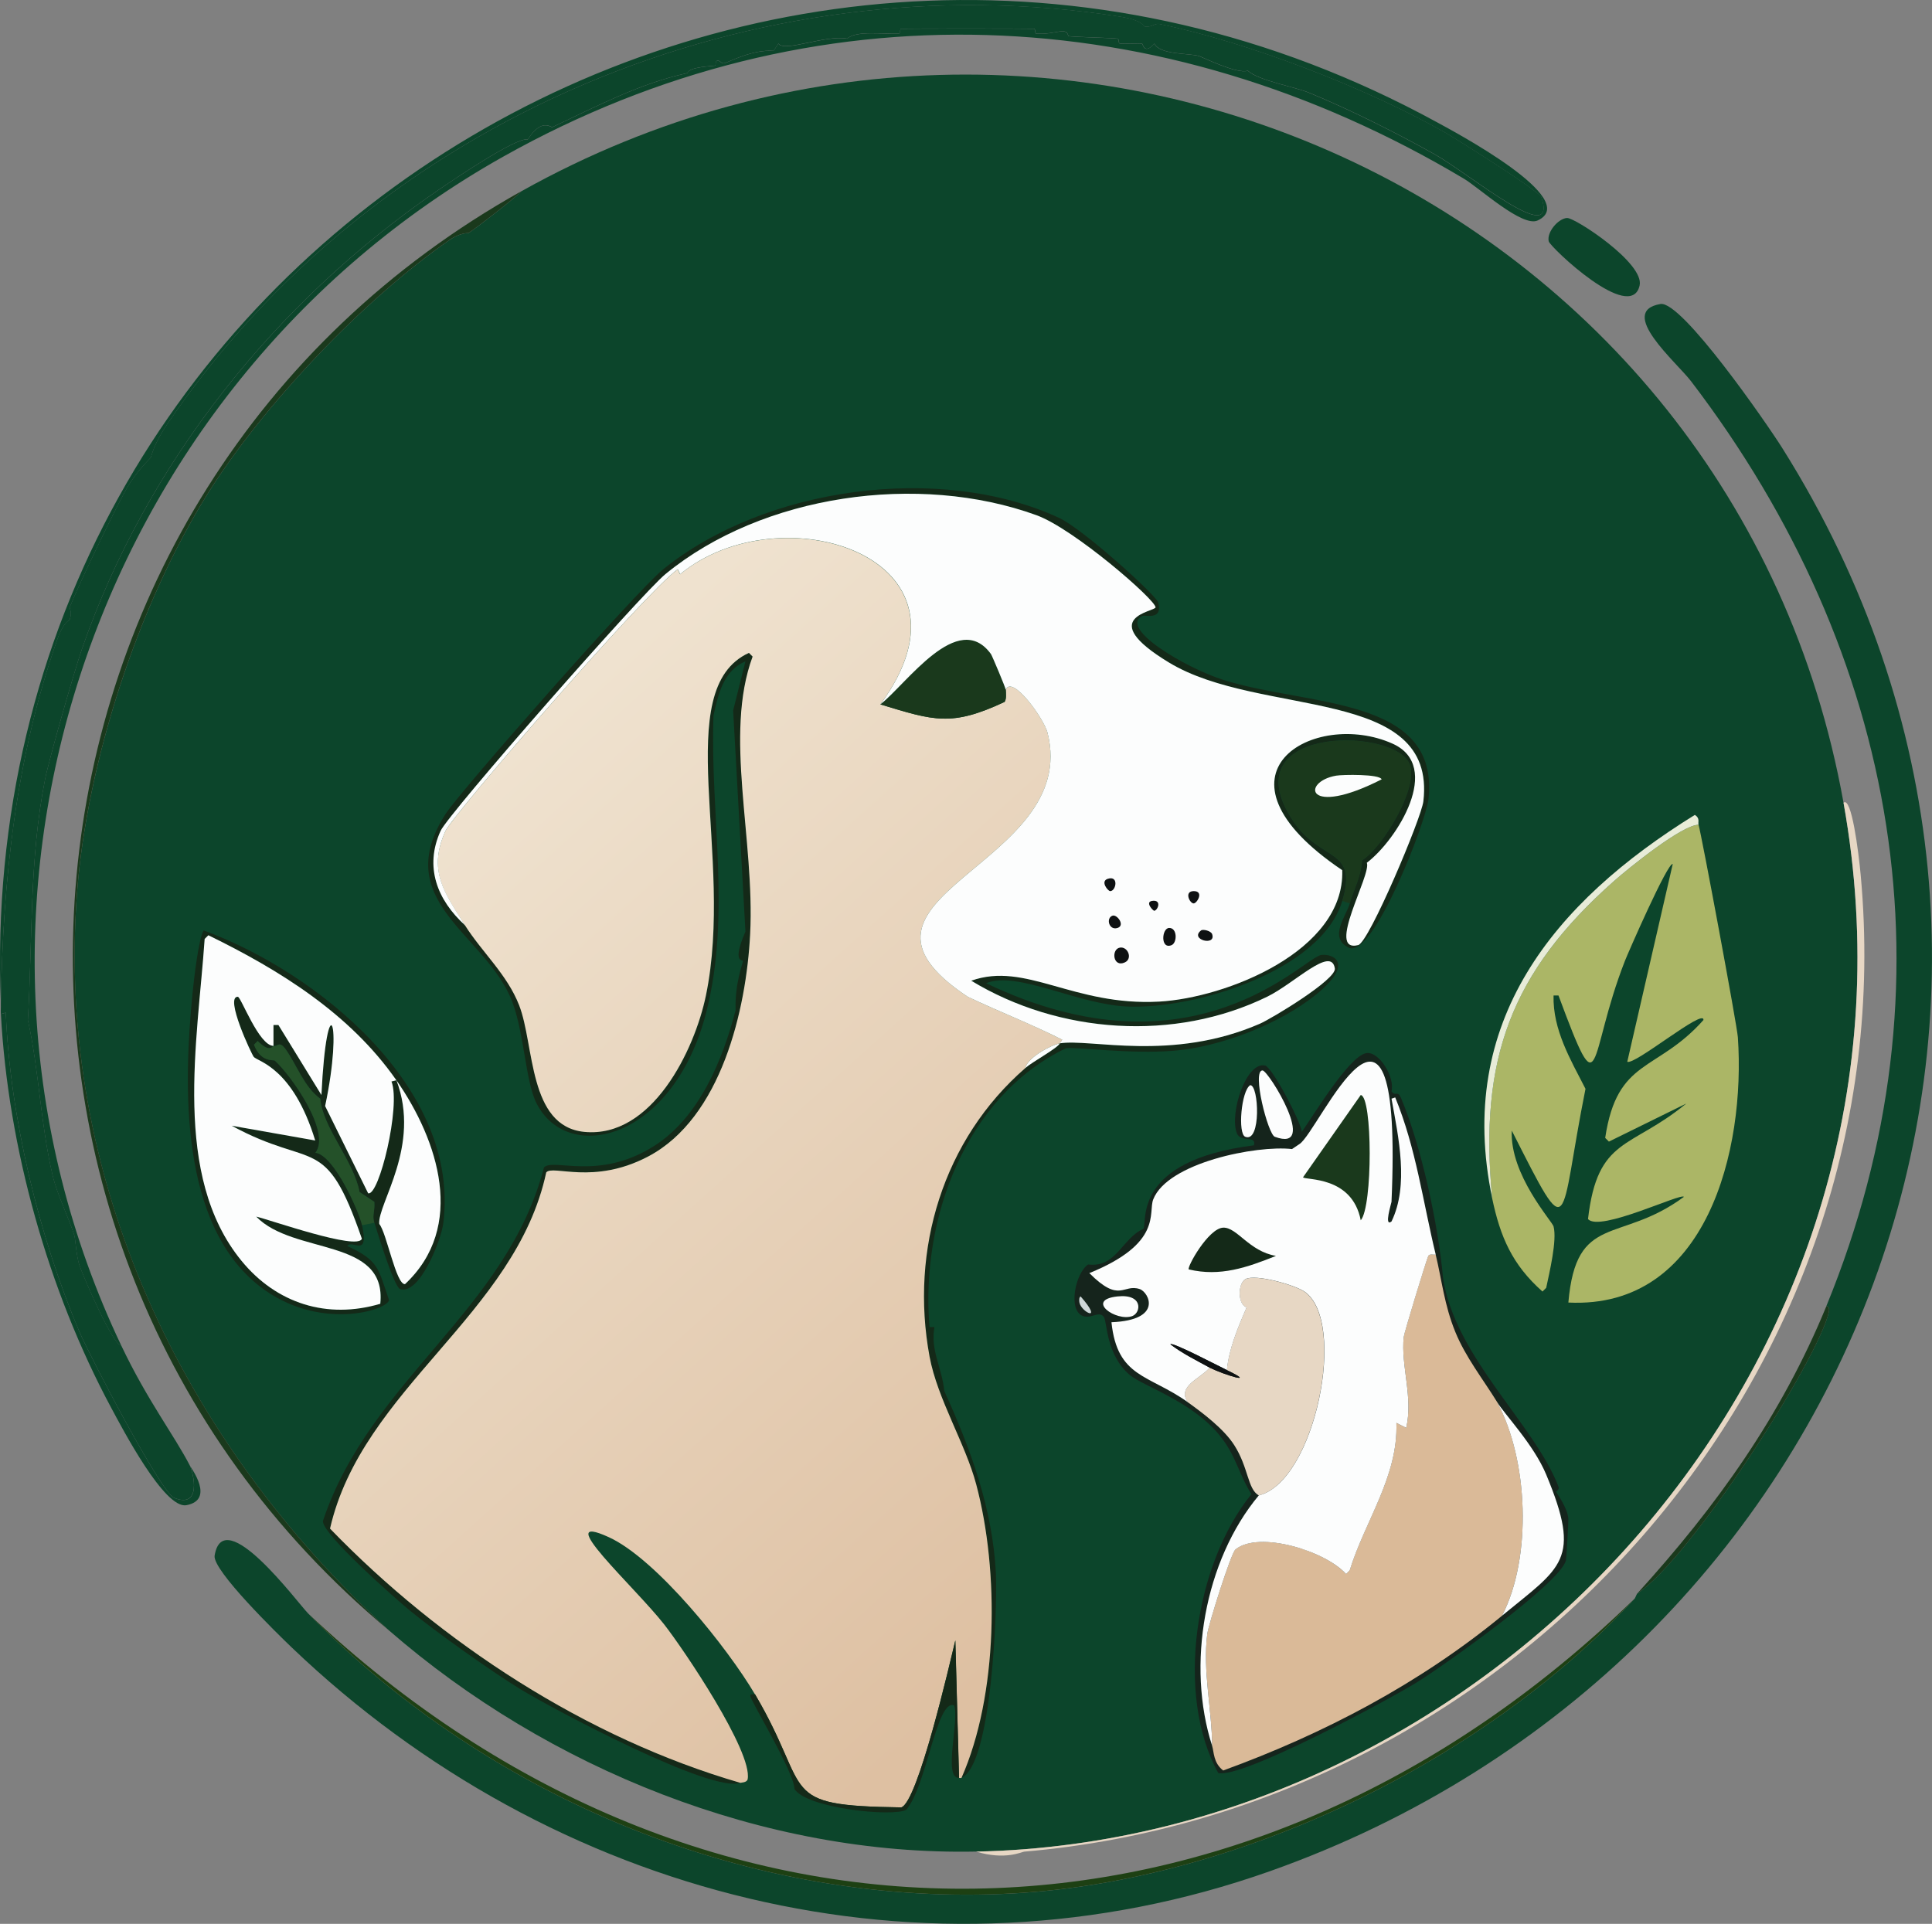 <svg xmlns="http://www.w3.org/2000/svg" xmlns:xlink="http://www.w3.org/1999/xlink" id="Layer_2" viewBox="0 0 391.3 389.7"><rect x="0" y="0" width="391.3" height="389.7" fill="#808080" stroke="none"/><defs><style> .cls-1 { fill: #15241c; } .cls-2 { fill: #abb666; } .cls-3 { fill: #0c452b; } .cls-4 { fill: #1d4013; } .cls-5 { fill: #e7d7c4; } .cls-6 { fill: #1a391c; } .cls-7 { fill: #ced7d8; } .cls-8 { fill: #142918; } .cls-9 { fill: #245129; } .cls-10 { fill: #0e1112; } .cls-11 { fill: #daba98; } .cls-12 { fill: url(#linear-gradient); } .cls-13 { fill: #fcfdfd; } .cls-14 { fill: #e8ecd8; } </style><linearGradient id="linear-gradient" x1="85.62" y1="168.18" x2="222.57" y2="320.08" gradientUnits="userSpaceOnUse"><stop offset="0" stop-color="#efe2cf"></stop><stop offset="1" stop-color="#dec0a2"></stop></linearGradient></defs><g id="Layer_1-2" data-name="Layer_1"><g id="Generative_Object"><g><path class="cls-3" d="M62.38,326.8c36.66,37.59,89.97,59.74,143.06,56.73,45.15-2.57,95.2-26.64,125.64-59.71.09-.1.41-.9.5-1,10.74-7.01,36.51-47.12,38.81-56.98.11-.48.14-1.28-.5-1.24,26.79-65.28,14.66-132.25-27.37-187.35-2.96-3.88-15.09-14.15-6.22-15.67,4.31-.74,21.6,24.3,24.63,29.11,68.71,109.19,15.15,246.27-103.75,288.36-69.82,24.71-145.29,5.12-198.04-45.28-2.79-2.67-16.16-15.7-15.67-18.66,1.77-10.79,16.76,9.49,18.91,11.69Z"></path><path class="cls-3" d="M24.56,272.56c5.29,11.14,10.74,18.19,13.93,24.38,1.19,3.09,1.67,8.45-3.23,6.47-2.69-1.09-17.22-29.02-19.16-33.59-8.24-19.44-14.07-43.57-14.93-64.69l-1,.25c-.04-.66.03-1.33,0-1.99.4-25.19,3.06-50.08,11.44-73.89,1.27-3.61,2.4-3.76,2.49-3.98.56-1.47-.06-2.35,0-2.49,1.86-4.66,9.02-19.6,11.44-23.88,2.24-3.96,4.76-6.12,4.98-6.47.21-.33.46-2.53,3.48-6.97C76.05,23.9,152.83-8.21,226.84,3.36c4.66.73,4.71,1.94,4.98,1.99,1.4.26,2.05-.69,2.99-.5,17.8,3.63,41.91,12.94,57.72,21.89,2.42,1.37,19.24,11.96,19.66,13.19,3.55,10.59-14.57-4.75-21.65-8.71-7.88-4.41-17.04-9-25.38-12.44-2.96-1.22-10.26-2.45-12.44-4.48-2.04.81-9.41-2.85-9.95-2.99-2.2-.56-7.85-.22-8.96-2.49-2.07,2.35-2.32.03-2.49,0-.29-.05-3.92.08-4.48,0-.4-.06-.1-.94-.5-1-1.09-.16-7.51-.28-9.95-.5-.4-2.02-2.44-.29-6.47-.5-.38-.02-.12-.98-.5-1-1.5-.06-25.13-.07-26.87,0-.38.02-.12.98-.5,1-2.95.14-8.61-.72-10.45,1-4.43-.82-12.72,2.8-13.93,1l-1,1.49c-4.16-.37-9.01,2.24-9.95,2.49-.67.18-.83-.68-1.49-.5-.41.11-.08.88-.5,1-.33.09-5.2.21-5.47,1.49-9.56,2.05-18.47,6.75-27.37,10.95-.28.13-2.12-1.95-4.98,2.49-2.37-.45-14.78,7.96-18.41,10.45-32.66,22.4-58.86,55.13-71.9,92.8-1.6,4.62-6.65,22.26-7.46,26.37-3.21,16.11-2.51,32.13-3.48,48.76,2.25,10.16,2.56,21.06,4.98,31.35.99,4.21,3.2,8.39,4.48,12.44.09.29.41,4.34,1,5.97.94,2.62,6.77,16.17,8.46,16.17Z"></path><path class="cls-3" d="M24.56,272.56c-1.69,0-7.52-13.56-8.46-16.17-.59-1.63-.9-5.68-1-5.97-1.27-4.05-3.49-8.23-4.48-12.44-2.41-10.29-2.73-21.19-4.98-31.35.98-16.63.28-32.65,3.48-48.76.82-4.11,5.86-21.75,7.46-26.37,13.05-37.67,39.25-70.4,71.9-92.8,3.63-2.49,16.04-10.9,18.41-10.45,2.86-4.44,4.69-2.35,4.98-2.49,8.9-4.2,17.8-8.9,27.37-10.95.28-1.28,5.15-1.4,5.47-1.49.41-.11.08-.88.5-1,.67-.18.82.67,1.49.5.94-.25,5.79-2.86,9.95-2.49l1-1.49c1.22,1.81,9.5-1.81,13.93-1,1.84-1.72,7.5-.85,10.45-1,.38-.02.12-.98.5-1,1.74-.07,25.37-.06,26.87,0,.38.02.12.98.5,1,4.03.21,6.07-1.52,6.47.5,2.44.22,8.86.34,9.95.5.4.06.1.93.5,1,.56.08,4.19-.05,4.48,0,.16.03.42,2.35,2.49,0,1.11,2.27,6.75,1.92,8.96,2.49.54.14,7.91,3.8,9.95,2.99,2.18,2.02,9.48,3.25,12.44,4.48,8.33,3.44,17.5,8.03,25.38,12.44,7.07,3.96,25.2,19.3,21.65,8.71-.41-1.22-17.24-11.82-19.66-13.19-15.81-8.96-39.93-18.27-57.72-21.89-.94-.19-1.59.76-2.99.5-.26-.05-.32-1.26-4.98-1.99C152.83-8.21,76.05,23.9,34.02,85.71c-3.02,4.44-3.28,6.64-3.48,6.97-.22.35-2.74,2.51-4.98,6.47-2.42,4.28-9.58,19.22-11.44,23.88-.06.14.56,1.02,0,2.49-.08.22-1.22.37-2.49,3.98C3.24,153.31.58,178.21.18,203.4-6.16,50.67,156.46-48.81,291.03,24.76c3.44,1.88,29.49,15.69,20.4,19.9-3.11,1.44-11.82-6.61-14.93-8.46C235.41-.25,164.62-3.46,101.94,31.72,18.14,78.77-17.1,184.88,24.56,272.56Z"></path><path class="cls-4" d="M62.38,326.8c80.43,75.96,189.81,73.77,268.7-2.99-30.44,33.07-80.5,57.15-125.64,59.71-53.09,3.02-106.4-19.14-143.06-56.73Z"></path><path class="cls-3" d="M317.4,44.16c1.56-.09,15.72,9.14,14.68,13.68-1.78,7.79-18.15-7.82-18.41-8.96-.42-1.87,1.93-4.62,3.73-4.73Z"></path><path class="cls-3" d="M38.49,296.94c.23.45,5.08,6.89-.75,7.96-4.43.81-12.95-15.52-15.18-19.66C9.73,261.36,1.65,232.52.18,205.39l1-.25c.86,21.12,6.68,45.24,14.93,64.69,1.94,4.57,16.47,32.5,19.16,33.59,4.91,1.98,4.42-3.38,3.23-6.47Z"></path><path class="cls-6" d="M331.58,322.82c16.05-17.66,29.19-35.97,38.32-58.22.63-.03.61.76.5,1.24-2.3,9.85-28.07,49.97-38.81,56.98Z"></path><g><path class="cls-3" d="M373.38,162.59c20.22,112.71-71.27,210.33-175.65,212.47-43.06.89-86.78-16.82-118.93-44.78C36.94,292.13,11.2,238.38,15.61,180.76c2.02-26.41,12.37-58.16,26.37-80.61,11.16-17.9,31.65-39.48,49.01-51.5,2.27-1.57,3.8-1.38,3.98-1.49,1.7-1.13,9.01-6.78,10.7-8.46,108.71-60.7,245.68,1.11,267.71,123.9Z"></path><g><path class="cls-6" d="M78.8,330.28C-16.85,250.56-3.31,99.54,105.67,38.69c-1.69,1.68-9,7.33-10.7,8.46-.18.12-1.71-.08-3.98,1.49-17.36,12.02-37.85,33.6-49.01,51.5-14,22.45-24.36,54.2-26.37,80.61-4.4,57.62,21.34,111.38,63.19,149.53Z"></path><path class="cls-5" d="M197.73,375.07c104.38-2.15,195.88-99.76,175.65-212.47,1.61-1.35,3.04,9.88,3.48,14.68,9.3,101.21-70.12,189.24-169.43,197.8-.51.04-3.8,1.77-9.7,0Z"></path><g><path class="cls-2" d="M344.02,167.07c.62,2.1,7.8,40.65,7.96,43.04,1.57,22.68-6.23,55.13-34.33,53.74,1.58-18.32,10.41-11.82,23.39-21.4-.33-.95-17.13,7.23-19.41,4.48,1.93-16.69,8.6-14.08,19.9-23.39l-15.67,7.71-.75-.75c2.43-16.25,10.43-13.23,19.9-23.88.22-2.52-13.89,9.18-15.43,8.46l9.21-40.06c-1.01-.41-9.11,18.13-9.7,19.66-7.64,19.56-4.5,31.02-13.44,6.97h-1c-.18,6.93,3.44,12.99,6.47,18.91-5.51,27.46-2.67,32.66-14.93,8.46-.42,8.97,8.19,18.37,8.46,19.41.74,2.82-.83,9.3-1.49,12.44l-.75.75c-6.14-5.44-8.56-11.09-10.2-18.91-2.69-28.11,3.78-45.7,24.63-64.19,3.23-2.86,13.89-11.45,17.17-11.44Z"></path><path class="cls-14" d="M344.02,167.07c-3.28,0-13.94,8.58-17.17,11.44-20.85,18.49-27.32,36.08-24.63,64.19-7.48-35.74,12.45-59.93,41.05-77.63,1.09.68.59,1.45.75,1.99Z"></path></g><g><path class="cls-8" d="M273.36,182.99c.87-2.88,2.33-5.61,2.49-8.71,4.21-2.6,12-15.45,9.45-19.9-4.11-7.2-36.08-7.08-23.39,11.94,5.56,8.34,13.21,5.36,9.95,16.17-4.33,14.34-30.18,22-43.54,21.4-10.26-.46-22.2-7.29-28.61-4.73,42.09,20.18,64.33-5.29,67.92-5.72,2.38-.29,6.75,1.65-1,7.96-7.39,6.03-19.43,10.66-28.86,11.44-9.02.75-19.86-.84-21.89-.5-20.44,9.87-29.45,34.68-27.62,56.48h1c-.87,4.69,1.54,8.25,1.99,12.94,5.35,11.76,9.76,23.8,10.45,36.82.36,6.83-.81,38.9-6.97,41.55,7.43-16.8,7.68-41.81,2.99-59.46-2.2-8.26-7.86-17.28-9.45-25.88-4.04-21.72,2.79-44.04,19.41-58.47,1.51-1.31,6.54-4.01,6.97-4.98,6.21-1.03,22.65,3.79,40.55-3.98,2.4-1.04,15.52-8.95,15.18-11.2-.71-4.64-8.15,3.01-13.68,5.72-18.79,9.19-42.17,7.55-59.96-3.23,11.04-3.94,20.65,5.18,38.07,4.23,13.48-.74,37.62-10.24,37.07-26.62-29.01-19.56-5.6-32.72,10.2-25.63,10.23,4.59.88,19.5-5.22,24.13,1.01,2.35-8.42,18.35-1.74,16.67,2.18-.55,12.79-25.73,13.19-29.11,2.77-23.51-33-16.9-51.5-28.11-15.21-9.22-2.72-10.32-2.74-11.2-.04-1.54-16.52-15.9-24.13-18.66-23.84-8.66-55.46-4.22-75.14,11.94-4.93,4.05-43.93,48.49-45.53,52-3.34,7.31-.69,14.02,4.98,19.16,3.48,5.48,8.53,9.93,10.95,16.17,3.12,8.05,1.82,24.51,13.19,25.63,13.68,1.35,22.32-16.48,24.63-27.62,5.86-28.26-7.37-62.07,8.71-69.41l.75.75c-5.86,15.84.48,37-.5,56.23-.78,15.3-5.85,37.24-20.65,45.03-11.11,5.86-19.32,1.63-20.65,3.23-6.19,28.85-37.29,43.73-43.79,72.15,22.39,23.19,51.99,42.48,83.1,51.5-5.61,2.34-38.13-14.99-44.54-18.91-5.77-3.53-17.15-11.61-22.39-15.92-3.02-2.49-17.72-15.43-17.66-18.16,9.54-28.65,37.18-42.48,44.78-71.65,1.99-1.94,10.93,2.76,22.14-4.23,9.24-5.76,14.04-17.48,16.67-27.62-.19-5.32,1.44-9.42,1.49-9.95.03-.32-2.33.58.5-5.97l-2.49-44.78,2.49-9.95c-4.44,1.84-5.52,6.67-6.47,10.95-.73,20.13,3.63,40.28-1.49,60.21-6.61,25.71-27.89,30.95-34.33,18.41-2.41-4.68-2.5-15.44-5.47-21.89-5.96-12.93-24.1-19.52-12.94-36.82,3.01-4.66,38.62-45.13,44.04-49.51,20.55-16.63,56-21.59,80.11-10.45,4.98,2.3,19.79,15.78,20.15,17.17.97,3.73-2.64,2.43-3.23,2.74-4.77,2.45,8.58,10.44,16.42,12.94,16.96,5.4,43.83,3.23,41.55,24.13-.51,4.66-11.25,32.51-16.17,30.1-4.1-2.01-.56-6.28.25-8.96Z"></path><g><path class="cls-12" d="M178.32,142.69c10.88,3.3,14.36,4.54,25.13-.5.42-.52.29-1.79.25-2.49,1.36-3.05,7.74,5.89,8.46,8.71,6.94,27.19-46.9,33.11-16.17,53.49,6.31,3.01,12.97,5.56,19.16,8.71l-.5.75c-1.79.3-6.6,2.92-6.97,4.98-16.62,14.43-23.44,36.75-19.41,58.47,1.6,8.59,7.26,17.62,9.45,25.88,4.7,17.65,4.44,42.66-2.99,59.46-.1.04-.31,0-.5,0l-.75-27.87c-1.13,4.68-7.58,32.78-10.95,33.84-25.47-.36-17.85-2.92-29.61-22.89-5.51-9.36-19.94-27.43-29.61-31.85-11.96-5.46,5.23,10.04,11.2,17.66,3.97,5.06,17.94,25.78,16.92,31.35-.13.72-1.35.69-1.49.75-31.11-9.03-60.71-28.32-83.1-51.5,6.5-28.42,37.6-43.3,43.79-72.15,1.33-1.61,9.54,2.62,20.65-3.23,14.8-7.8,19.87-29.74,20.65-45.03.98-19.23-5.37-40.39.5-56.23l-.75-.75c-16.07,7.35-2.84,41.15-8.71,69.41-2.31,11.13-10.95,28.96-24.63,27.62-11.37-1.12-10.06-17.57-13.19-25.63-2.42-6.24-7.47-10.69-10.95-16.17-4.2-6.62-7.63-11.12-3.98-19.16,1.47-3.23,40.22-48.03,47.02-52.99l.5,1c20.14-16.69,62.65-3.67,40.55,26.37Z"></path><path class="cls-8" d="M194.24,360.14c-3.3.14.14-11.82-1-14.68-3.51-1.46-5.55,16.36-9.7,21.15-2.84,1.49-20.16-.32-22.64-4.23-.04-3.45-8.9-17.86-8.96-18.91-.02-.32.6-.27,1-.25,11.76,19.97,4.13,22.53,29.61,22.89,3.37-1.06,9.82-29.15,10.95-33.84l.75,27.87Z"></path><path class="cls-13" d="M214.64,211.36c-.43.96-5.46,3.67-6.97,4.98.37-2.05,5.18-4.68,6.97-4.98Z"></path></g><g><path class="cls-8" d="M75.81,247.68c-.48-1.52.13-2.18,0-4.23l-2.99-1.99c-1.21-6.39-7.42-12.91-7.96-18.91-3.23-2.34-4.68-6.68-6.97-9.95-1.4-1.93-1.61-.51-2.49-.75v-4.23h1l8.71,14.18c1.09-22.59,4.47-15.27.75,2.24l8.71,17.66c2.19.72,6.65-17.69,4.73-22.64l1-.25c5.04,13.33-3.84,25-3.48,29.11,1.48,1.68,3.4,12.34,5.22,12.19,12.4-11.62,6.77-29.07-1.74-41.3-9.35-13.44-23.57-22.28-38.07-29.36l-.75.75c-1.41,20.62-6.63,47.96,7.46,65.19,7.09,8.66,17.35,11.9,28.11,8.71,1.39-13.5-17.55-9.81-25.13-17.66,2.7.61,20.6,6.95,21.4,4.48-7.47-21.61-9.72-13.82-26.37-22.89l16.92,2.99c-4.53-14.84-11.66-15.99-12.44-16.92-.42-.5-5.96-12.25-3.23-12.19.63.01,4.26,9.91,7.22,9.95-.18-.05-.73,1.55-3.23-1l-.75.75c1.4,3.68,3.97,3,4.23,3.23,3.25,2.94,11.48,14.49,8.21,18.66,3.79.45,8.86,11.95,9.45,14.68,1.5,6.84-2.08,2.74-2.99,4.23,6.49,2.94,6.26,4.66,8.46,10.95-.49,2.14-14.37,6.34-26.12-2.74-16.38-12.65-15.51-40.95-13.68-59.46.32-3.25,1.23-10.94,2.24-12.69,22.95,8.4,52.12,31.95,48.52,59.46-.41,3.13-4.72,14.43-8.71,13.19-1.22-.38-4.51-11.17-5.22-13.44Z"></path><path class="cls-9" d="M55.41,211.86c.88.24,1.09-1.19,2.49.75,2.29,3.27,3.74,7.62,6.97,9.95.54,6,6.75,12.52,7.96,18.91l2.99,1.99c.13,2.05-.48,2.71,0,4.23l-2.49.5c-.6-2.73-5.66-14.23-9.45-14.68,3.27-4.17-4.96-15.72-8.21-18.66-.26-.23-2.83.45-4.23-3.23l.75-.75c2.51,2.54,3.05.95,3.23,1Z"></path><path class="cls-13" d="M80.29,218.82l-1,.25c1.93,4.95-2.53,23.36-4.73,22.64l-8.71-17.66c3.72-17.51.35-24.83-.75-2.24l-8.71-14.18h-1v4.23c-2.96-.04-6.58-9.94-7.22-9.95-2.73-.06,2.81,11.69,3.23,12.19.78.93,7.91,2.08,12.44,16.92l-16.92-2.99c16.66,9.07,18.91,1.28,26.37,22.89-.79,2.47-18.69-3.87-21.4-4.48,7.58,7.85,26.51,4.16,25.13,17.66-10.76,3.19-21.03-.05-28.11-8.71-14.1-17.23-8.87-44.57-7.46-65.19l.75-.75c14.5,7.08,28.71,15.92,38.07,29.36Z"></path><path class="cls-13" d="M80.29,218.82c8.51,12.23,14.15,29.68,1.74,41.3-1.82.15-3.75-10.51-5.22-12.19-.35-4.11,8.53-15.78,3.48-29.11Z"></path></g><g><path class="cls-6" d="M203.7,139.7c.04.7.17,1.97-.25,2.49-10.76,5.03-14.25,3.8-25.13.5,5.27-4.09,15.71-19.36,22.39-10.2.23.32,2.96,6.83,2.99,7.22Z"></path><g><path class="cls-6" d="M273.36,182.99l-1.49-.5c3.26-10.81-4.39-7.84-9.95-16.17-12.69-19.02,19.28-19.14,23.39-11.94,2.55,4.46-5.25,17.3-9.45,19.9-.15,3.1-1.62,5.83-2.49,8.71Z"></path><path class="cls-13" d="M270.62,157.12c1.27-.22,8.85-.35,9.21.75-15.41,7.85-16.28.47-9.21-.75Z"></path></g><g><path class="cls-13" d="M214.64,211.36l.5-.75c-6.19-3.14-12.85-5.7-19.16-8.71-30.72-20.38,23.11-26.3,16.17-53.49-.72-2.82-7.1-11.76-8.46-8.71-.02-.39-2.76-6.9-2.99-7.22-6.68-9.16-17.12,6.11-22.39,10.2,22.1-30.04-20.41-43.06-40.55-26.37l-.5-1c-6.81,4.96-45.56,49.77-47.02,52.99-3.65,8.03-.22,12.53,3.98,19.16-5.67-5.14-8.31-11.85-4.98-19.16,1.6-3.51,40.6-47.95,45.53-52,19.68-16.16,51.3-20.6,75.14-11.94,7.61,2.76,24.1,17.12,24.13,18.66.02.88-12.47,1.98,2.74,11.2,18.5,11.21,54.27,4.61,51.5,28.11-.4,3.38-11,28.56-13.19,29.11-6.68,1.68,2.75-14.32,1.74-16.67,6.11-4.64,15.45-19.54,5.22-24.13-15.8-7.1-39.21,6.07-10.2,25.63.55,16.39-23.59,25.88-37.07,26.62-17.42.95-27.03-8.17-38.07-4.23,17.79,10.78,41.17,12.42,59.96,3.23,5.54-2.71,12.97-10.36,13.68-5.72.35,2.24-12.78,10.15-15.18,11.2-17.9,7.78-34.34,2.95-40.55,3.98Z"></path><g><path class="cls-10" d="M236.79,187.97c1.69-.04,1.65,3.01.5,3.48-2.31.95-2.01-3.45-.5-3.48Z"></path><path class="cls-10" d="M226.84,191.95c1.6-.24,2.6,2.23,1,2.99-2.45,1.15-2.83-2.71-1-2.99Z"></path><path class="cls-10" d="M225.34,185.48c.92-.29,2.6,1.98,1,2.49-1.77.56-2.38-2.05-1-2.49Z"></path><path class="cls-10" d="M243.26,188.47c.38-.29,2,.07,2.24.75.88,2.52-4.65,1.12-2.24-.75Z"></path><path class="cls-10" d="M224.35,178.02c2.31-.75,1.69,2.5.5,2.49-.44,0-2.06-1.98-.5-2.49Z"></path><path class="cls-10" d="M241.76,180.51c2.15-.02.7,2.48,0,2.49-.8,0-1.99-2.47,0-2.49Z"></path><path class="cls-10" d="M233.3,182.5c2.04-.34,1.25,1.84.5,1.99-.25.05-1.92-1.75-.5-1.99Z"></path></g></g></g><g><path class="cls-1" d="M276.6,213.35c2.63-.62,5.99,4.88,5.22,7.71.9,1.23,1.19-.43,1.99,1.49,4.09,9.77,7.47,25.44,8.46,36.32,2.38,15.98,18.51,29.59,23.39,42.3.22.57-.52.94-.5,1,.1.28,2.29,3.16,2.49,5.47.04.42-.39,8.05-.5,8.46-1.21,4.65-24.78,21.31-30.1,24.63-5.63,3.51-35.66,19.67-40.31,18.41-8.74-15.73-4.8-42.27,6.72-56.48-2.58-4.07-3.14-7.89-6.47-11.94-5.7-6.95-15.48-9.93-18.16-12.19-4.78-4.02-4.63-10.78-5.22-11.69-.95-1.46-2.51.34-4.23-.25-3.18-1.09-1.57-8.74,1-10.45,5.73.71,6.85-5.29,11.2-7.22.86-1.29-2.47-13.78,22.39-16.92.55-2.16-2.71-.43-3.48-2.49-1.5-4,1.9-14.49,5.72-13.68,1.43.3,7.12,11.1,7.46,13.44,2.35-3.3,9.41-15.09,12.94-15.92Z"></path><g><path class="cls-11" d="M290.78,254.15c1.24,5.1,1.73,10.17,3.98,15.67,2.08,5.1,5.6,9.55,8.46,14.18,6.32,11.64,7.13,31.45,1,43.29-16.72,13.75-36.16,23.96-56.48,31.35-2.02-1.55-1.85-3.77-2.24-4.98-.05-7.45-1.93-15.11-1-22.64.23-1.86,4.81-16.43,5.72-17.17,4.79-3.86,18.25.32,22.39,4.98l.75-.75c3.07-9.98,9.83-18.96,9.45-29.86l1.99,1c1.45-6.24-1.12-12.55-.5-18.41.09-.85,4.59-15.65,4.98-16.42.23-.45,1.05-.2,1.49-.25Z"></path><path class="cls-5" d="M254.95,302.92c-2.29-1.29-2.06-5.64-4.98-10.2-2.08-3.25-6.3-6.46-9.45-8.71-2.13-3.23,2.51-4.69,4.48-6.97,3.06,1.51,9.79,3.52,3.48.5.38-4.25,2.24-8.64,3.98-12.69-1.84-.64-1.78-4.85-.25-5.72,1.96-1.12,9.92,1.13,11.94,2.49,8.81,5.94,2.19,38.52-9.21,41.3Z"></path><path class="cls-13" d="M304.21,327.3c6.14-11.85,5.32-31.65-1-43.29,1.56,2.52,7.44,8.65,9.95,14.68,7.25,17.4,3.12,18.68-8.96,28.61Z"></path><path class="cls-13" d="M255.7,216.83c1.21-.02,11.51,16.79,2.49,13.44-1.38-.51-4.69-13.4-2.49-13.44Z"></path><path class="cls-13" d="M253.21,219.82c1.76-.08,2.26,11.73-1,10.45-1.55-.61-.82-9.31,1-10.45Z"></path><path class="cls-13" d="M226.34,262.61c5.22-.56,4.79,3.3,2.99,3.98-3.21,1.21-9.67-3.27-2.99-3.98Z"></path><path class="cls-7" d="M218.87,262.61c4.7,5.38.18,3.27-.25,1.24-.07-.34-.11-1.09.25-1.24Z"></path><g><path class="cls-13" d="M290.78,254.15c-.44.05-1.27-.2-1.49.25-.38.77-4.89,15.57-4.98,16.42-.62,5.86,1.94,12.17.5,18.41l-1.99-1c.38,10.89-6.38,19.88-9.45,29.86l-.75.75c-4.14-4.65-17.6-8.84-22.39-4.98-.91.73-5.49,15.3-5.72,17.17-.93,7.53.94,15.19,1,22.64-5.27-16.3-1.58-37.58,9.45-50.76,11.4-2.79,18.02-35.36,9.21-41.3-2.02-1.36-9.98-3.61-11.94-2.49-1.53.87-1.59,5.08.25,5.72-1.74,4.04-3.6,8.44-3.98,12.69-1.38-.66-11.21-5.82-11.44-5.22,2.41,1.85,5.27,3.25,7.96,4.73-1.97,2.28-6.61,3.73-4.48,6.97-7.9-5.62-14.25-4.9-15.43-16.17,10.54-.43,7.58-6.1,5.72-6.72-3.41-1.13-3.99,2.99-10.2-3.23,14.89-6.06,11.88-12.23,12.94-14.93,2.9-7.43,20.88-11.02,28.11-10.2l1.49-1c3.94-2.39,21.05-42.93,18.66,11.69-.01.24-1.59,5.21,0,3.98,3.56-7.34,1.42-17.01,0-24.88l.75-.25c4.24,10.31,5.62,21.21,8.21,31.85Z"></path><path class="cls-6" d="M275.6,221.81c2.39.34,2.44,22.6,0,25.38-1.76-9.08-11.22-8.07-11.69-8.71l11.69-16.67Z"></path><path class="cls-8" d="M247.73,248.68c2.83-.11,5.22,4.79,10.7,5.72-5.84,2.34-11.29,4.26-17.66,2.74-.44-.4,3.96-8.34,6.97-8.46Z"></path><path class="cls-10" d="M248.48,277.54c6.31,3.02-.43,1.01-3.48-.5-2.69-1.48-5.55-2.87-7.96-4.73.23-.6,10.06,4.56,11.44,5.22Z"></path></g></g></g></g></g></g></g></g></g></svg>